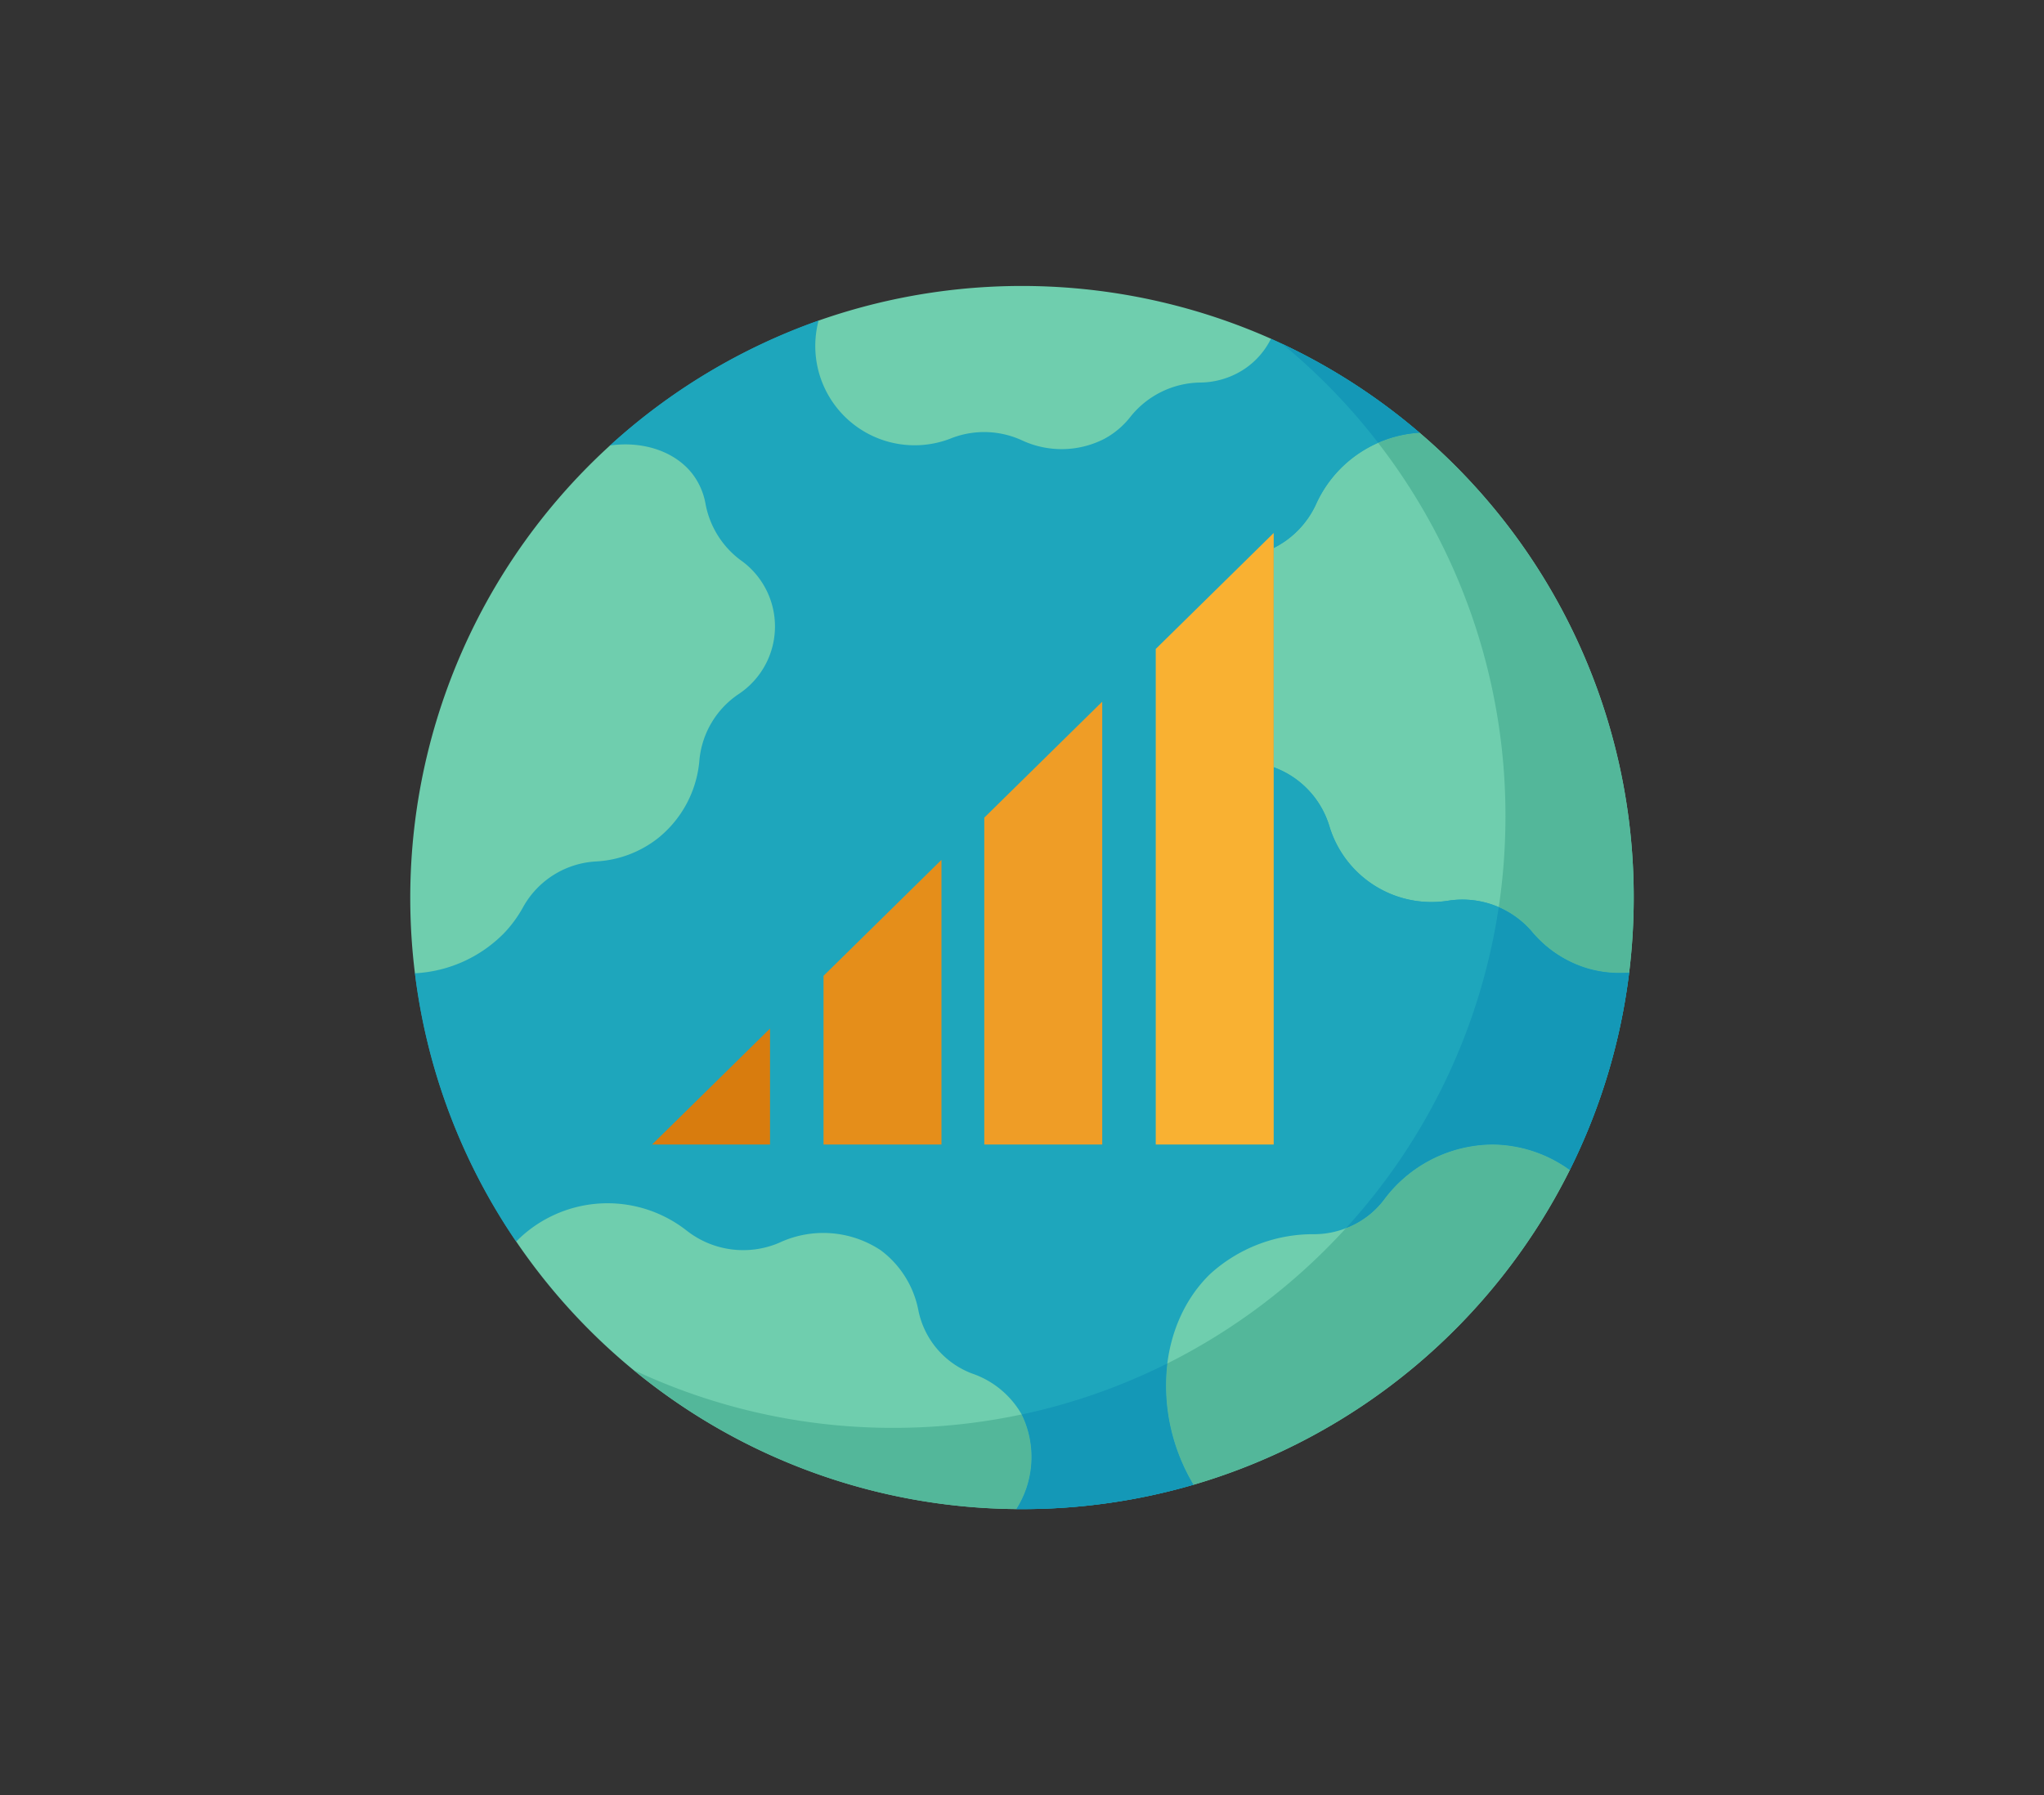 <svg id="globe-wifi" xmlns="http://www.w3.org/2000/svg" xmlns:xlink="http://www.w3.org/1999/xlink" width="209.693" height="184.201" viewBox="0 0 209.693 184.201">
  <rect x="0" y="0" width="209.693" height="184.201" fill="#333333" stroke="none"/>
  <defs>
    <clipPath id="clip-path">
      <rect y="5" width="209.693" height="184.201" fill="none"/>
    </clipPath>
    <clipPath id="clip-path-2">
      <path id="Path_36465" data-name="Path 36465" d="M2,11H126.923V133.153H2Zm0,0" transform="translate(-2 -11)"/>
    </clipPath>
    <clipPath id="clip-path-3">
      <path id="Path_36467" data-name="Path 36467" d="M264,45h36.963v55.9H264Zm0,0" transform="translate(-264 -45)"/>
    </clipPath>
    <clipPath id="clip-path-5">
      <path id="Path_36473" data-name="Path 36473" d="M124,1.023h47.141V17.852H124Zm0,0" transform="translate(-124 -1.023)"/>
    </clipPath>
    <clipPath id="clip-path-6">
      <path id="Path_36476" data-name="Path 36476" d="M33,280H86.2v31.575H33Zm0,0" transform="translate(-33 -280)"/>
    </clipPath>
    <clipPath id="clip-path-7">
      <path id="Path_36479" data-name="Path 36479" d="M1.023,49h37.7v54.549H1.023Zm0,0" transform="translate(-1.023 -49)"/>
    </clipPath>
    <clipPath id="clip-path-8">
      <path id="Path_36482" data-name="Path 36482" d="M69,331h41.08v14.4H69Zm0,0" transform="translate(-69 -331)"/>
    </clipPath>
    <clipPath id="clip-path-9">
      <path id="Path_36485" data-name="Path 36485" d="M295,45h26.524v55.9H295Zm0,0" transform="translate(-295 -45)"/>
    </clipPath>
    <clipPath id="clip-path-10">
      <path id="Path_36489" data-name="Path 36489" d="M185,329h18.52v15.076H185Zm0,0" transform="translate(-185 -329)"/>
    </clipPath>
  </defs>
  <g id="ee">
    <g id="Group_11421" data-name="Group 11421" transform="translate(-16.153 -5)">
      <g id="Scroll_Group_1" data-name="Scroll Group 1" transform="translate(16.153 0)" clip-path="url(#clip-path)" style="isolation: isolate">
        <path id="Path_27813" data-name="Path 27813" d="M9.112,12.2Z" transform="translate(23.682 -10.652) rotate(14)" fill="#fff2f2"/>
        <rect id="Rectangle_3771" data-name="Rectangle 3771" width="186" height="161" transform="translate(12 15.801)" fill="none"/>
      </g>
    </g>
  </g>
  <g id="_8896ebf332" data-name="8896ebf332" transform="translate(41.067 28.321)">
    <g id="Group_13068" data-name="Group 13068" transform="translate(1.352 4.383)" clip-path="url(#clip-path-2)">
      <path id="Path_36464" data-name="Path 36464" d="M105.514,23.088a62.726,62.726,0,0,0-15.251-9.649v0L43.854,11.574a62.741,62.741,0,0,0-21.4,12.818L2.445,78.551a62.355,62.355,0,0,0,10.387,27.527l51.312,27.453c.192,0,.387,0,.578,0a62.789,62.789,0,0,0,17.593-2.5l38.606-32.3a62.284,62.284,0,0,0,6.09-20.264Zm0,0" transform="translate(-2.295 -11.381)" fill="#1ea6bc"/>
    </g>
    <g id="Group_13069" data-name="Group 13069" transform="translate(89.573 15.831)" clip-path="url(#clip-path-3)">
      <path id="Path_36466" data-name="Path 36466" d="M301.017,93.459a63.2,63.2,0,0,1-.468,7.7,11.718,11.718,0,0,1-4.36-.454,11.892,11.892,0,0,1-5.585-3.712,9.382,9.382,0,0,0-8.6-3.211A10.939,10.939,0,0,1,269.786,86.1a9.3,9.3,0,0,0-5.7-6.012v-22.5a9.4,9.4,0,0,0,4.348-4.509,12.488,12.488,0,0,1,10.622-7.311A62.607,62.607,0,0,1,301.017,93.459Zm0,0" transform="translate(-264.054 -45.51)" fill="#6fceae"/>
    </g>
    <g id="Group_13070" data-name="Group 13070" transform="translate(1.352 4.383)" clip-path="url(#clip-path-2)">
      <path id="Path_36468" data-name="Path 36468" d="M122.65,78.02a11.718,11.718,0,0,0,4.36.454,62.284,62.284,0,0,1-6.09,20.264A13.669,13.669,0,0,0,113,96.121a13.981,13.981,0,0,0-11.15,5.678,9.08,9.08,0,0,1-7.087,3.522A15.689,15.689,0,0,0,84.033,109.4c-5.19,5.018-6.169,14.075-1.718,21.636a62.789,62.789,0,0,1-17.593,2.5c-.192,0-.387,0-.578,0a9.967,9.967,0,0,0,.578-9.651,9.329,9.329,0,0,0-5.139-4.262,8.785,8.785,0,0,1-5.5-6.511,10.055,10.055,0,0,0-3.843-6.124,10.659,10.659,0,0,0-10.454-.764,9.4,9.4,0,0,1-9.507-1.293,13.147,13.147,0,0,0-17.448,1.151A62.355,62.355,0,0,1,2.445,78.551,13.806,13.806,0,0,0,11.621,74.4a12.745,12.745,0,0,0,1.928-2.649,9.133,9.133,0,0,1,7.513-4.676,11.263,11.263,0,0,0,6.248-2.33,11.455,11.455,0,0,0,4.325-8.131,9.178,9.178,0,0,1,4.03-6.719,8.327,8.327,0,0,0,.129-13.78A9.321,9.321,0,0,1,32.241,30.3a7.1,7.1,0,0,0-1.31-2.969c-1.749-2.285-5-3.426-8.475-2.94a62.741,62.741,0,0,1,21.4-12.818A10.192,10.192,0,0,0,57.571,23.609a9.293,9.293,0,0,1,7.162.258,9.614,9.614,0,0,0,8.436-.157,8.545,8.545,0,0,0,2.692-2.279,9.319,9.319,0,0,1,7.179-3.5,8.331,8.331,0,0,0,4.613-1.463,7.975,7.975,0,0,0,2.61-3.029,62.726,62.726,0,0,1,15.251,9.649A12.488,12.488,0,0,0,94.892,30.4a9.4,9.4,0,0,1-4.348,4.509V33.365l-12.1,11.9V96.121h12.1V57.409a9.3,9.3,0,0,1,5.7,6.012A10.939,10.939,0,0,0,108.465,71.1a9.382,9.382,0,0,1,8.6,3.211A11.892,11.892,0,0,0,122.65,78.02Zm-49.7,18.1V50.678l-12.1,11.9V96.121Zm-16.491,0V66.909l-12.1,11.9V96.121Zm-17.592,0V84.22l-12.093,11.9Zm0,0" transform="translate(-2.295 -11.381)" fill="#1ea6bc"/>
    </g>
    <path id="Path_36470" data-name="Path 36470" d="M264.759,262.664a13.668,13.668,0,0,1,7.923,2.616,62.9,62.9,0,0,1-38.605,32.3c-4.451-7.56-3.473-16.618,1.718-21.636a15.689,15.689,0,0,1,10.728-4.076,9.08,9.08,0,0,0,7.087-3.522A13.981,13.981,0,0,1,264.759,262.664Zm0,0" transform="translate(-152.705 -173.541)" fill="#6fceae"/>
    <path id="Path_36471" data-name="Path 36471" d="M240.256,100.333v38.712h-12.1V88.193l12.1-11.9Zm0,0" transform="translate(-150.655 -49.922)" fill="#f9b132"/>
    <g id="Group_13071" data-name="Group 13071" transform="translate(42.432 1.023)" clip-path="url(#clip-path-5)">
      <path id="Path_36472" data-name="Path 36472" d="M171.226,6.439v0a7.975,7.975,0,0,1-2.61,3.029A8.331,8.331,0,0,1,164,10.933a9.319,9.319,0,0,0-7.179,3.5,8.545,8.545,0,0,1-2.692,2.279,9.614,9.614,0,0,1-8.436.157,9.293,9.293,0,0,0-7.162-.258A10.19,10.19,0,0,1,124.817,4.576a63,63,0,0,1,46.409,1.862Zm0,0" transform="translate(-124.338 -1.023)" fill="#6fceae"/>
    </g>
    <path id="Path_36474" data-name="Path 36474" d="M188.014,127.707V173.15h-12.1V139.608Zm0,0" transform="translate(-116.004 -84.027)" fill="#ef9d26"/>
    <g id="Group_13072" data-name="Group 13072" transform="translate(11.791 94.96)" clip-path="url(#clip-path-6)">
      <path id="Path_36475" data-name="Path 36475" d="M85.183,302.305a9.967,9.967,0,0,1-.578,9.651A62.678,62.678,0,0,1,33.293,284.5a13.147,13.147,0,0,1,17.448-1.151,9.4,9.4,0,0,0,9.507,1.293,10.659,10.659,0,0,1,10.454.764,10.054,10.054,0,0,1,3.843,6.124,8.785,8.785,0,0,0,5.5,6.511A9.33,9.33,0,0,1,85.183,302.305Zm0,0" transform="translate(-33.194 -280.383)" fill="#6fceae"/>
    </g>
    <path id="Path_36477" data-name="Path 36477" d="M139.037,175.91v29.212h-12.1V187.811Zm0,0" transform="translate(-83.519 -115.999)" fill="#e58e1a"/>
    <g id="Group_13073" data-name="Group 13073" transform="translate(1.023 17.178)" clip-path="url(#clip-path-7)">
      <path id="Path_36478" data-name="Path 36478" d="M34.85,61.143a8.327,8.327,0,0,1-.129,13.781,9.178,9.178,0,0,0-4.03,6.719,11.455,11.455,0,0,1-4.325,8.131,11.263,11.263,0,0,1-6.248,2.33,9.131,9.131,0,0,0-7.513,4.676,12.745,12.745,0,0,1-1.928,2.649A13.806,13.806,0,0,1,1.5,103.581,62.822,62.822,0,0,1,21.513,49.422c3.476-.487,6.725.655,8.475,2.94a7.1,7.1,0,0,1,1.31,2.969A9.321,9.321,0,0,0,34.85,61.143Zm0,0" transform="translate(-1.023 -49.207)" fill="#6fceae"/>
    </g>
    <path id="Path_36480" data-name="Path 36480" d="M86.8,227.32v11.9H74.7Zm0,0" transform="translate(-48.87 -150.098)" fill="#d87c0e"/>
    <g id="Group_13074" data-name="Group 13074" transform="translate(23.912 112.133)" clip-path="url(#clip-path-8)">
      <path id="Path_36481" data-name="Path 36481" d="M108.9,335.993a9.967,9.967,0,0,1-.578,9.651,62.469,62.469,0,0,1-39.274-14.277,62.443,62.443,0,0,0,26.114,5.941c.193,0,.388,0,.58,0a62.827,62.827,0,0,0,13.126-1.377A.415.415,0,0,1,108.9,335.993Zm0,0" transform="translate(-69.029 -331.243)" fill="#53b79a"/>
    </g>
    <path id="Path_36483" data-name="Path 36483" d="M264.762,262.664a13.669,13.669,0,0,1,7.923,2.616,62.9,62.9,0,0,1-38.606,32.3,19.772,19.772,0,0,1-2.682-12.447,62.829,62.829,0,0,0,18.33-13.892,8.719,8.719,0,0,0,3.884-2.9A13.981,13.981,0,0,1,264.762,262.664Zm0,0" transform="translate(-152.708 -173.541)" fill="#53b79a"/>
    <g id="Group_13075" data-name="Group 13075" transform="translate(100.011 15.831)" clip-path="url(#clip-path-9)">
      <path id="Path_36484" data-name="Path 36484" d="M322.118,93.459a63.2,63.2,0,0,1-.468,7.7,11.718,11.718,0,0,1-4.36-.454,11.892,11.892,0,0,1-5.585-3.712,9.4,9.4,0,0,0-3.433-2.548c.08-.539.154-1.079.22-1.623a63.174,63.174,0,0,0,.468-7.694,62.464,62.464,0,0,0-13.065-38.33,12.619,12.619,0,0,1,4.259-1.025A62.607,62.607,0,0,1,322.118,93.459Zm0,0" transform="translate(-295.594 -45.51)" fill="#53b79a"/>
    </g>
    <path id="Path_36486" data-name="Path 36486" d="M280.779,27.8a12.618,12.618,0,0,0-4.259,1.025,63.028,63.028,0,0,0-8.9-9.36c-.309-.266-.62-.526-.936-.785A62.78,62.78,0,0,1,280.779,27.8Zm0,0" transform="translate(-176.208 -11.714)" fill="#1498b7"/>
    <path id="Path_36487" data-name="Path 36487" d="M310.8,196.576a11.718,11.718,0,0,0,4.36.454,62.283,62.283,0,0,1-6.09,20.264,13.669,13.669,0,0,0-7.923-2.616A13.98,13.98,0,0,0,290,220.355a8.719,8.719,0,0,1-3.884,2.9,62.549,62.549,0,0,0,15.669-32.934,9.4,9.4,0,0,1,3.433,2.548A11.892,11.892,0,0,0,310.8,196.576Zm0,0" transform="translate(-189.097 -125.554)" fill="#1498b7"/>
    <g id="Group_13076" data-name="Group 13076" transform="translate(62.972 111.459)" clip-path="url(#clip-path-10)">
      <path id="Path_36488" data-name="Path 36488" d="M201.169,329.383a19.772,19.772,0,0,0,2.682,12.447,62.789,62.789,0,0,1-17.593,2.5c-.192,0-.387,0-.578,0a9.967,9.967,0,0,0,.578-9.651.415.415,0,0,0-.033-.059q2.263-.478,4.467-1.123A62.359,62.359,0,0,0,201.169,329.383Zm0,0" transform="translate(-185.451 -329.254)" fill="#1498b7"/>
    </g>
  </g>
</svg>
